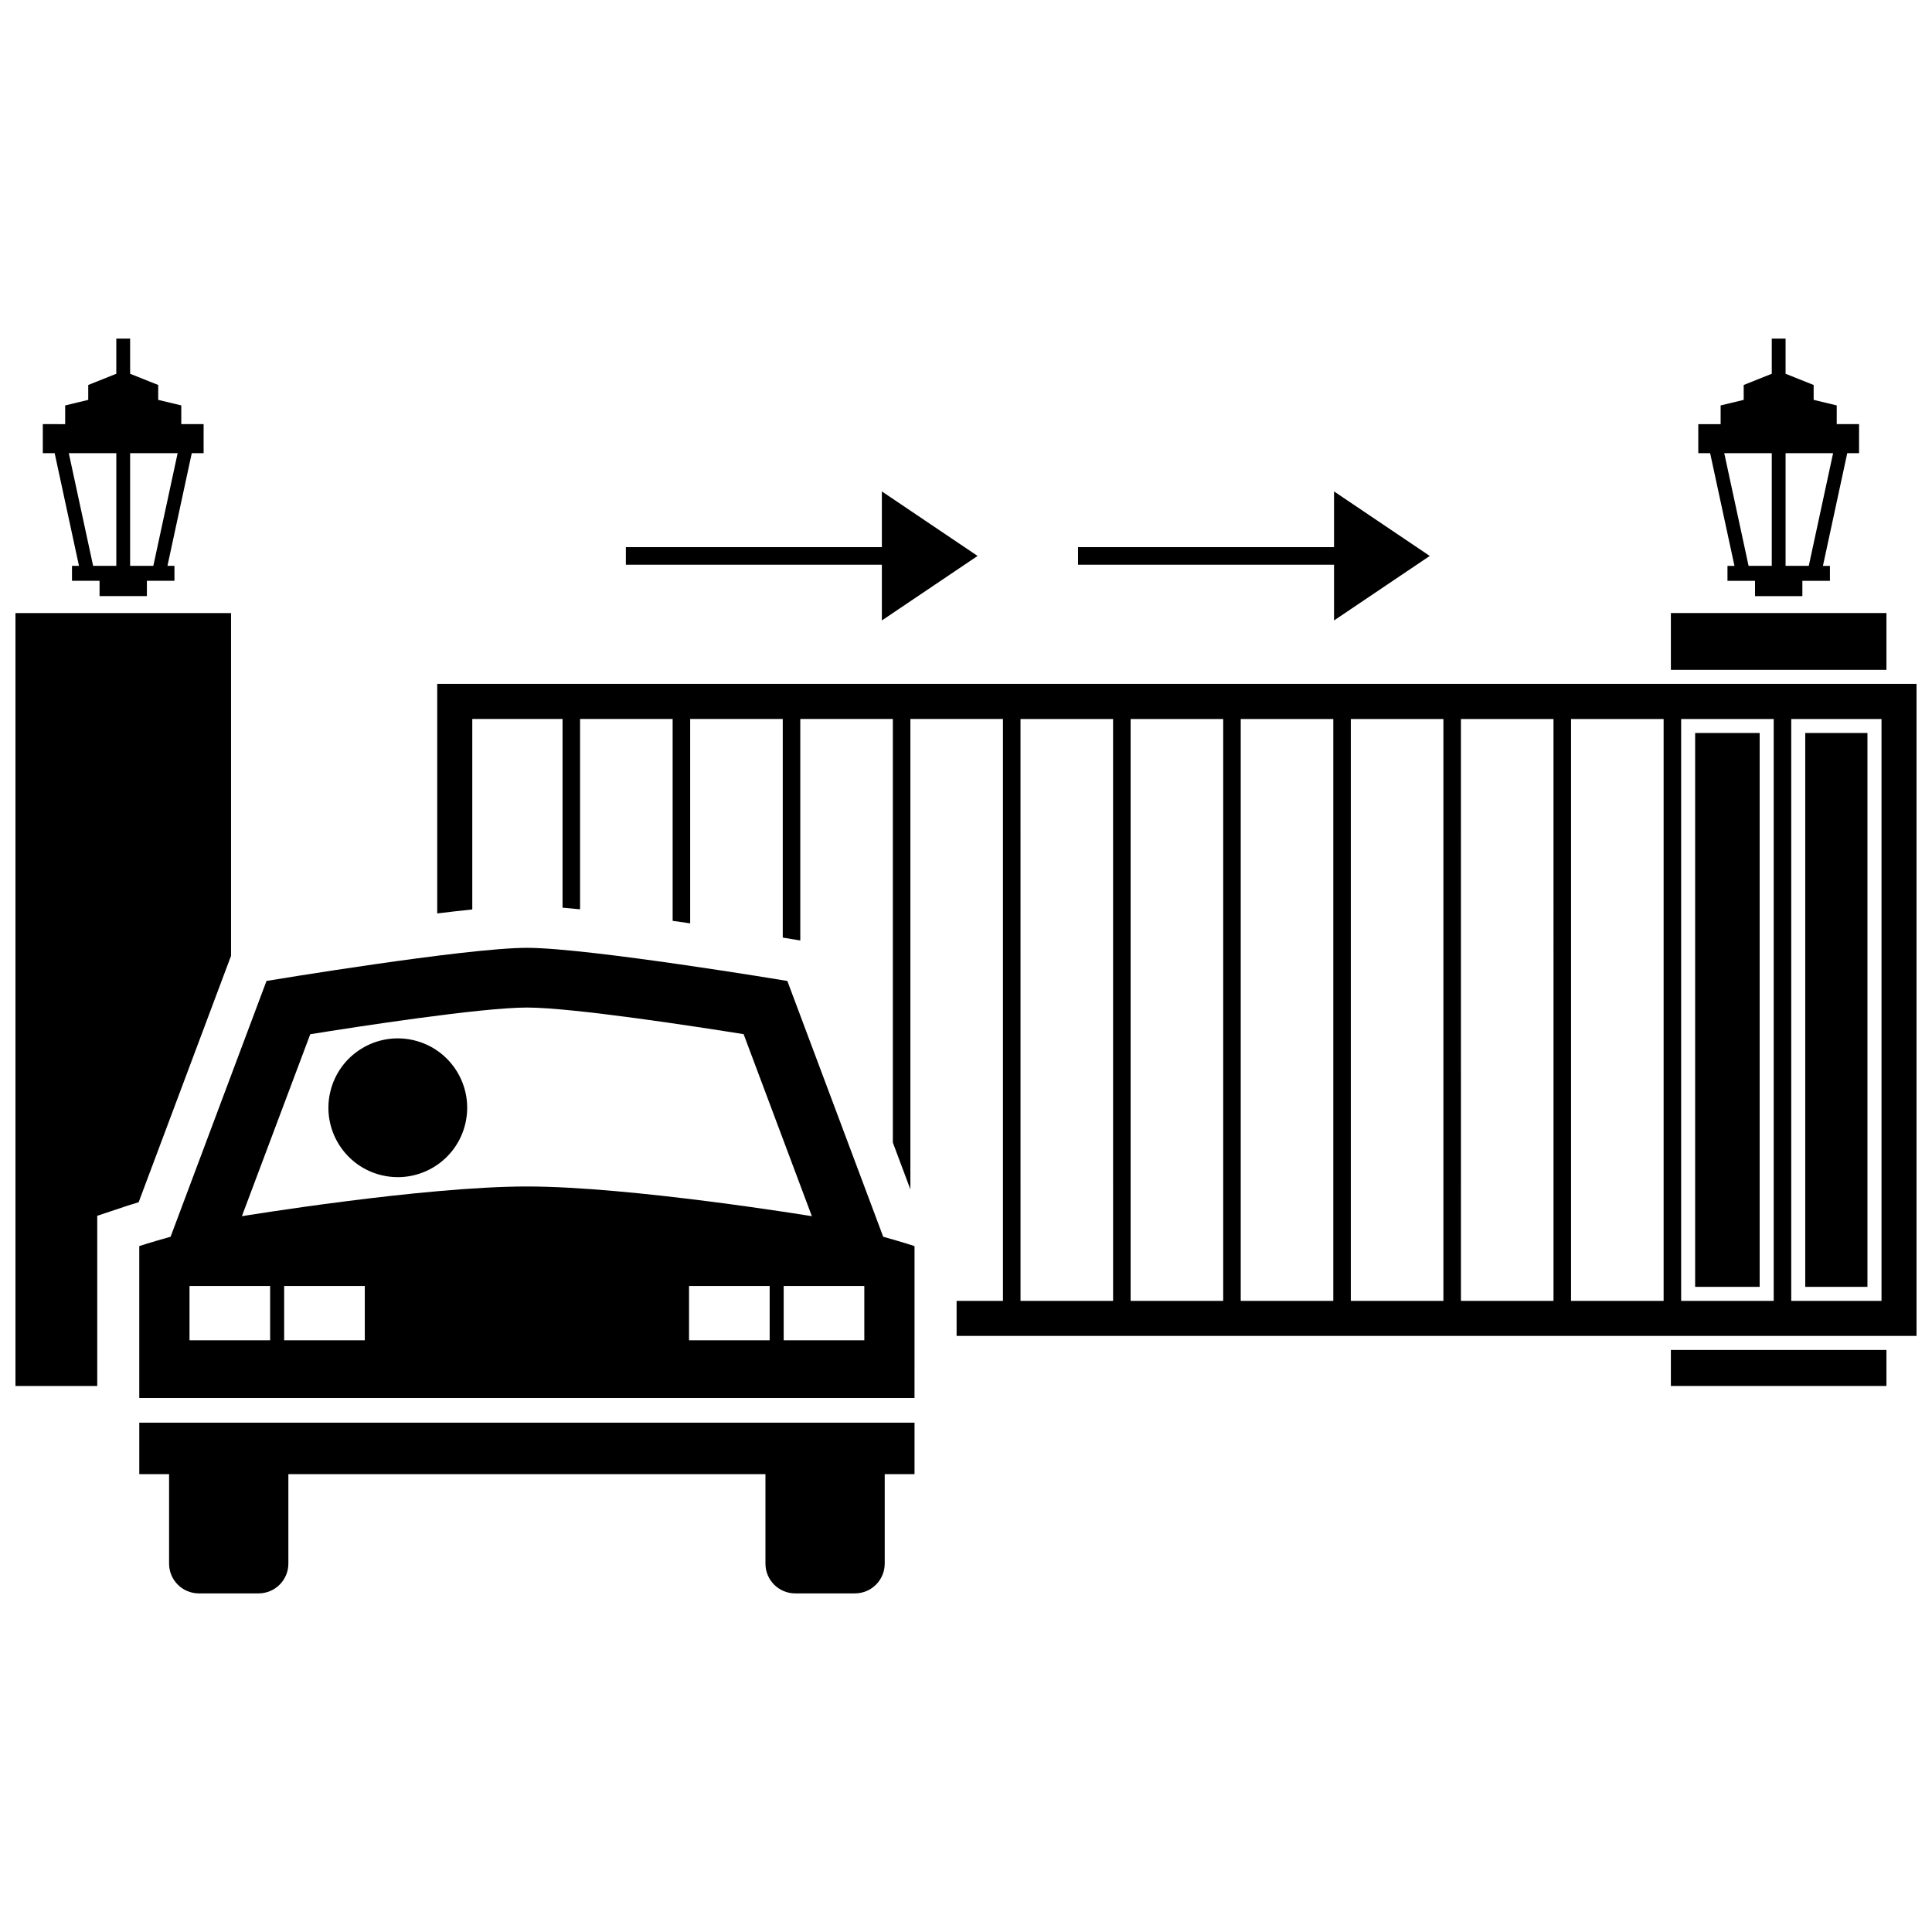 <?xml version="1.0" encoding="UTF-8"?>
<!-- Uploaded to: SVG Repo, www.svgrepo.com, Generator: SVG Repo Mixer Tools -->
<svg width="800px" height="800px" version="1.1" viewBox="144 144 512 512" xmlns="http://www.w3.org/2000/svg">
 <defs>
  <clipPath id="b">
   <path d="m259 325h392.9v174h-392.9z"/>
  </clipPath>
  <clipPath id="a">
   <path d="m148.09 306h57.906v206h-57.906z"/>
  </clipPath>
 </defs>
 <path d="m622.41 338.25h16.484v146.78h-16.484z"/>
 <path d="m586.8 306.46h57.129v15.059h-57.129z"/>
 <path d="m586.8 501.75h57.129v9.547h-57.129z"/>
 <path d="m593.23 338.25h17.098v146.78h-17.098z"/>
 <path d="m636.67 264.09v-7.691h-5.918v-4.961l-6.117-1.469v-3.949l-7.438-2.965v-9.324h-3.66v9.324l-7.438 2.965v3.953l-6.113 1.469v4.961h-5.922v7.691h3.141l6.445 29.871h-1.852v3.957h7.305v4.055h12.543v-4.055h7.305v-3.957h-1.855l6.445-29.871zm-35.727 0h12.594v29.871h-6.144zm22.402 29.871h-6.148v-29.871h12.594z"/>
 <g clip-path="url(#b)">
  <path d="m259.87 325.24v60.828c3.223-0.395 6.348-0.75 9.289-1.051v-50.484h23.922v50.008c1.48 0.125 3.031 0.27 4.644 0.434v-50.441h24.531l0.004 53.5c1.566 0.219 3.117 0.441 4.644 0.664v-54.164h24.535v57.938c1.695 0.277 2.769 0.453 3.047 0.5l1.598 0.266v-58.703h24.531v112.27l4.644 12.391v-124.66h24.535v154.21h-12.285v9.285h254.39v-172.79zm179.11 163.51h-24.531l-0.004-154.21h24.531zm29.18 0h-24.535v-154.21h24.535zm29.176 0h-24.531v-154.21h24.531zm29.18 0h-24.535v-154.21h24.535zm29.18 0h-24.531l-0.004-154.21h24.531zm29.18 0h-24.535v-154.21h24.535zm29.176 0h-24.531v-154.21h24.531zm28.566 0h-23.922v-154.21h23.922z"/>
 </g>
 <g clip-path="url(#a)">
  <path d="m169.77 474.23v-8.035l7.621-2.539c0.078-0.027 1.242-0.414 3.352-1.051l23.453-62.551 1.031-2.746v-90.84h-57.129v204.83h21.672z"/>
 </g>
 <path d="m197.96 264.09v-7.691h-5.918v-4.961l-6.117-1.469v-3.949l-7.438-2.965-0.004-9.324h-3.66v9.324l-7.438 2.965v3.953l-6.113 1.469v4.961l-5.926-0.004v7.691h3.141l6.445 29.871h-1.852v3.957h7.305v4.055h12.543v-4.055h7.305v-3.957h-1.855l6.445-29.871zm-35.73 0h12.594v29.871h-6.144zm22.402 29.871h-6.148v-29.871h12.594z"/>
 <path d="m403.07 291.33-25.367-17.098v14.773h-67.844v4.644h67.844v14.777z"/>
 <path d="m522.9 291.33-25.367-17.098v14.773h-67.84v4.644h67.84v14.777z"/>
 <path d="m386.36 474.23s-2.977-0.992-8.301-2.481l-25.406-67.789s-52.75-8.777-69.008-8.777c-16.27 0-69.02 8.777-69.02 8.777l-25.418 67.789c-5.324 1.488-8.301 2.481-8.301 2.481v40.246h205.45zm-13.309 10.566v14.398h-21.367v-14.398zm-46.449 0h21.367v14.398h-21.367zm-100.38-66.715c12.086-1.945 45.219-7.074 57.43-7.074 12.191 0 45.332 5.125 57.414 7.055l18.086 48.242s-47.914-7.875-75.512-7.875c-27.609 0-75.539 7.875-75.539 7.875zm14.449 66.715v14.398h-21.367v-14.398zm-46.449 0h21.367v14.398h-21.367z"/>
 <path d="m386.36 521.02h-205.45v13.648h7.898v23.703c0 4.363 3.531 7.894 7.906 7.894h15.797c4.367 0 7.91-3.531 7.91-7.894v-23.703h126.43v23.703c0 4.363 3.531 7.894 7.898 7.894h15.801c4.367 0 7.91-3.531 7.91-7.894v-23.703h7.898l0.004-13.648z"/>
 <path d="m253.59 419.66c9.891 2.305 16.039 12.188 13.738 22.078-2.305 9.891-12.188 16.039-22.078 13.738-9.891-2.305-16.039-12.188-13.734-22.078 2.301-9.891 12.188-16.039 22.074-13.738"/>
</svg>